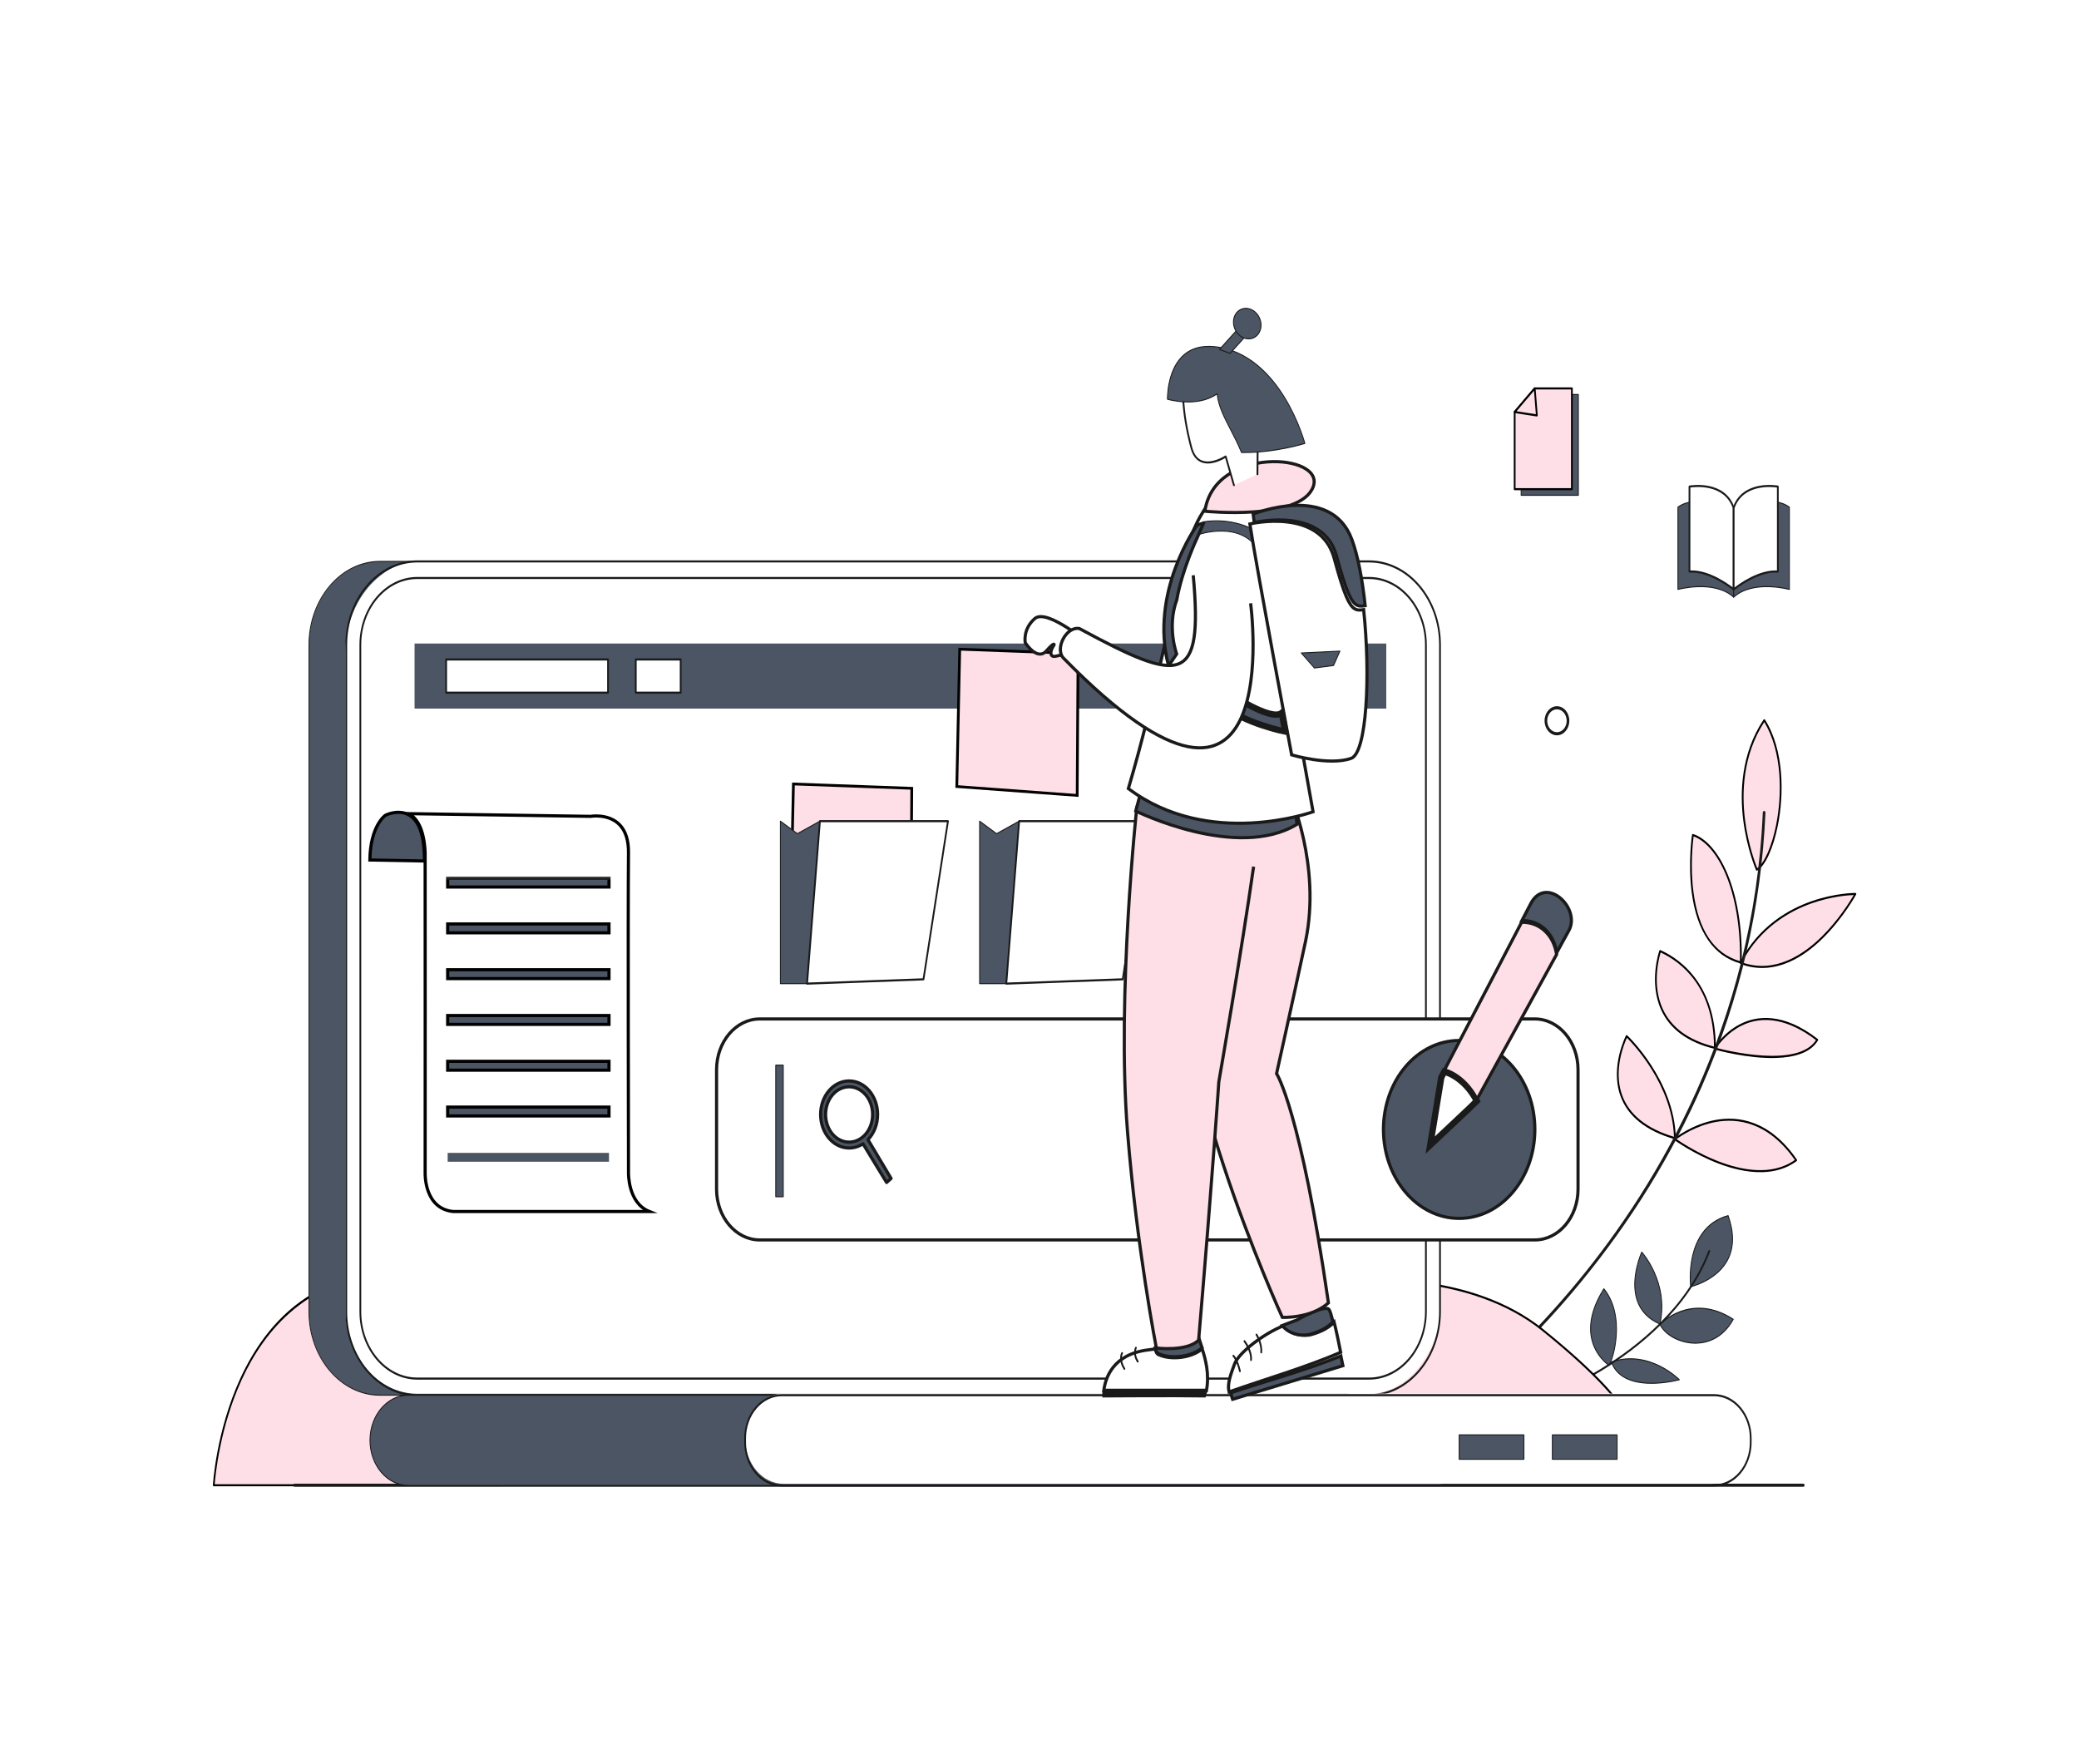 <svg width="660" height="560" viewBox="0 0 660 560" fill="none" xmlns="http://www.w3.org/2000/svg">
<rect x="0" y="0" width="660" height="560" fill="#808080" stroke="none"/>
<g clip-path="url(#clip0_3614_3554)">
<rect width="660" height="560" fill="white"/>
<mask id="mask0_3614_3554" style="mask-type:luminance" maskUnits="userSpaceOnUse" x="0" y="-167" width="660" height="778">
<path d="M660 -166.288H0V610.131H660V-166.288Z" fill="white"/>
</mask>
<g mask="url(#mask0_3614_3554)">
<mask id="mask1_3614_3554" style="mask-type:luminance" maskUnits="userSpaceOnUse" x="0" y="-167" width="660" height="778">
<path d="M0 -166.288H660V610.131H0V-166.288Z" fill="white"/>
</mask>
<g mask="url(#mask1_3614_3554)">
<path d="M533.114 437.961C533.114 437.961 515.41 442.915 511.544 432.342C523.682 428.185 533.114 437.961 533.114 437.961Z" fill="#4B5563"/>
<path d="M524.868 439.25C519.645 439.346 513.508 438.128 511.415 432.404C511.4 432.362 511.401 432.313 511.418 432.271C511.435 432.229 511.467 432.198 511.505 432.185C523.578 428.05 533.114 437.742 533.209 437.84C533.247 437.881 533.264 437.943 533.251 438.001C533.237 438.06 533.198 438.106 533.147 438.119C533.065 438.142 529.296 439.168 524.868 439.25ZM511.736 432.444C515.369 441.849 530.568 438.437 532.808 437.876C531.349 436.494 522.595 428.824 511.736 432.444Z" fill="#1A1A1A"/>
<path d="M510.722 433.329C510.722 433.329 498.837 425.667 509.161 409.094C516.455 418.086 511.763 432.668 510.722 433.329Z" fill="#4B5563"/>
<path d="M510.722 433.494C510.698 433.494 510.674 433.486 510.652 433.473C510.607 433.444 506.18 430.528 505.063 424.564C504.187 419.886 505.527 414.65 509.047 408.999C509.071 408.959 509.111 408.934 509.152 408.931C509.195 408.924 509.235 408.946 509.263 408.981C513.828 414.609 513.562 422.213 512.997 426.244C512.45 430.148 511.323 433.133 510.788 433.473C510.767 433.486 510.745 433.494 510.722 433.494ZM509.174 409.352C505.78 414.86 504.488 419.951 505.337 424.487C506.344 429.876 510.124 432.719 510.713 433.132C511.115 432.687 512.18 430.038 512.719 426.194C513.271 422.256 513.535 414.864 509.174 409.352Z" fill="#1A1A1A"/>
<path d="M521.185 397.456C521.185 397.456 513.401 414.443 526.968 420.279C529.882 406.888 521.185 397.456 521.185 397.456Z" fill="#4B5563"/>
<path d="M526.969 420.443C526.953 420.443 526.936 420.44 526.919 420.432C523.173 418.821 520.694 416.208 519.55 412.665C517.305 405.716 521.025 397.462 521.063 397.38C521.083 397.335 521.12 397.303 521.164 397.294C521.207 397.285 521.251 397.301 521.282 397.336C521.371 397.431 530.006 406.987 527.105 420.318C527.095 420.363 527.07 420.401 527.034 420.424C527.014 420.436 526.992 420.442 526.969 420.443ZM521.225 397.731C520.68 399.019 517.805 406.333 519.814 412.549C520.913 415.952 523.287 418.479 526.87 420.06C529.421 407.93 522.304 398.998 521.225 397.731Z" fill="#1A1A1A"/>
<path d="M526.959 420.382C526.959 420.382 536.76 409.993 550.242 418.793C543.595 430.75 529.796 426.363 526.959 420.382Z" fill="#4B5563"/>
<path d="M538.466 426.516C538.212 426.52 537.973 426.518 537.746 426.51C533.009 426.348 528.421 423.804 526.836 420.463C526.805 420.396 526.817 420.314 526.865 420.263C526.89 420.236 529.386 417.623 533.504 416.131C537.303 414.756 543.304 414.076 550.311 418.651C550.345 418.673 550.369 418.71 550.378 418.753C550.387 418.797 550.381 418.843 550.359 418.881C546.815 425.256 541.647 426.457 538.466 426.516ZM527.137 420.418C528.708 423.559 533.241 426.03 537.757 426.185C540.744 426.285 546.293 425.465 550.042 418.851C537.526 410.783 528.122 419.451 527.137 420.418Z" fill="#1A1A1A"/>
<path d="M536.713 408.423C536.713 408.423 534.426 389.724 548.609 385.881C555.146 404.384 536.713 408.423 536.713 408.423Z" fill="#4B5563"/>
<path d="M536.714 408.587C536.684 408.587 536.655 408.578 536.631 408.557C536.599 408.531 536.579 408.492 536.573 408.448C536.568 408.401 536.012 403.68 537.207 398.551C538.313 393.804 541.183 387.725 548.579 385.721C548.645 385.703 548.713 385.745 548.739 385.818C550.587 391.05 550.622 395.636 548.84 399.448C545.505 406.589 536.825 408.565 536.737 408.584C536.729 408.586 536.722 408.587 536.714 408.587ZM548.524 386.073C541.355 388.069 538.561 393.994 537.48 398.626C536.426 403.141 536.747 407.338 536.834 408.227C537.981 407.936 545.561 405.789 548.595 399.292C550.318 395.602 550.295 391.155 548.524 386.073Z" fill="#1A1A1A"/>
<path d="M483.66 446.784C483.535 446.786 483.419 446.69 483.386 446.542C483.347 446.368 483.437 446.188 483.587 446.141C483.701 446.105 495.124 442.466 508.022 434.611C519.906 427.373 535.512 414.973 542.363 397.004C542.425 396.837 542.591 396.763 542.732 396.835C542.873 396.907 542.938 397.1 542.874 397.266C535.956 415.413 520.236 427.909 508.267 435.196C495.315 443.082 483.844 446.737 483.729 446.772C483.706 446.78 483.683 446.783 483.66 446.784Z" fill="#1A1A1A"/>
<path d="M516.402 328.908C516.402 328.908 503.801 353.228 531.719 361.285C531.321 342.852 516.402 328.908 516.402 328.908Z" fill="#FFDFE7"/>
<path d="M531.722 361.612C531.697 361.612 531.672 361.609 531.647 361.603C522.49 358.96 516.682 354.293 514.381 347.734C511.165 338.564 516.111 328.839 516.161 328.741C516.204 328.66 516.275 328.603 516.355 328.586C516.435 328.568 516.517 328.593 516.58 328.652C516.731 328.793 531.603 342.903 532 361.272C532.002 361.375 531.963 361.473 531.893 361.539C531.844 361.584 531.783 361.61 531.722 361.612ZM516.48 329.414C515.658 331.183 512.125 339.568 514.904 347.486C517.105 353.755 522.663 358.253 531.424 360.86C530.857 344.327 518.431 331.352 516.48 329.414Z" fill="black"/>
<path d="M531.694 361.613C531.694 361.613 553.466 343.949 570.218 368.291C555.666 379.014 531.694 361.613 531.694 361.613Z" fill="#FFDFE7"/>
<path d="M559.527 372.077C554.535 372.221 549.491 370.856 545.408 369.283C537.654 366.294 531.603 361.931 531.543 361.888C531.464 361.83 531.415 361.73 531.414 361.622C531.412 361.514 531.457 361.412 531.534 361.349C531.589 361.305 537.119 356.872 544.634 355.502C551.585 354.235 561.703 355.39 570.44 368.09C570.489 368.162 570.509 368.253 570.495 368.344C570.482 368.435 570.435 368.516 570.367 368.566C567.081 370.988 563.32 371.968 559.527 372.077ZM532.217 361.599C533.642 362.582 539 366.13 545.602 368.673C552.584 371.363 562.411 373.441 569.803 368.214C561.284 356.03 551.482 354.912 544.734 356.137C538.433 357.281 533.553 360.614 532.217 361.599Z" fill="black"/>
<path d="M527.032 301.902C527.032 301.902 518.413 326.36 544.408 332.622C544.438 314.669 535.304 305.656 527.032 301.902Z" fill="#FFDFE7"/>
<path d="M544.41 332.949C544.389 332.949 544.368 332.947 544.347 332.942C535.865 330.899 530.138 326.714 527.326 320.505C523.349 311.725 526.737 301.88 526.772 301.783C526.83 301.615 526.993 301.533 527.137 301.598C530.51 303.129 535.316 306.131 539.055 311.736C542.806 317.358 544.702 324.384 544.689 332.619C544.688 332.717 544.65 332.811 544.583 332.874C544.534 332.921 544.472 332.947 544.41 332.949ZM527.193 302.331C526.668 304.038 524.359 312.55 527.827 320.2C530.523 326.145 536.004 330.187 544.124 332.216C544.01 313.125 533.611 305.325 527.193 302.331Z" fill="black"/>
<path d="M544.371 332.83C544.371 332.83 555.76 313.666 576.908 330.073C570.839 340.364 544.371 332.83 544.371 332.83Z" fill="#FFDFE7"/>
<path d="M563.745 335.828C554.801 336.085 544.965 333.334 544.299 333.145C544.211 333.12 544.14 333.046 544.107 332.948C544.076 332.849 544.088 332.739 544.14 332.651C544.258 332.452 547.096 327.748 552.599 325.001C557.674 322.467 566.037 321.244 577.067 329.806C577.195 329.904 577.227 330.105 577.14 330.253C574.764 334.283 569.436 335.664 563.745 335.828ZM544.849 332.629C548.178 333.509 570.754 339.087 576.514 330.159C568.044 323.671 559.863 322.086 552.841 325.581C548.374 327.802 545.65 331.447 544.849 332.629Z" fill="black"/>
<path d="M537.422 265.06C537.422 265.06 532.097 300.037 552.65 305.519C553.118 281.195 544.702 267.42 537.422 265.06Z" fill="#FFDFE7"/>
<path d="M552.653 305.845C552.629 305.845 552.605 305.843 552.583 305.837C544.06 303.564 538.689 295.766 537.051 283.287C535.82 273.913 537.131 265.096 537.145 265.008C537.159 264.917 537.206 264.836 537.275 264.785C537.343 264.735 537.425 264.721 537.502 264.746C545.509 267.342 553.38 282.182 552.931 305.52C552.929 305.62 552.888 305.713 552.82 305.775C552.771 305.819 552.713 305.843 552.653 305.845ZM537.651 265.483C537.421 267.238 536.534 275.005 537.612 283.196C539.215 295.388 544.18 302.755 552.373 305.103C552.713 282.634 545.298 268.274 537.651 265.483Z" fill="black"/>
<path d="M589.018 283.769C589.018 283.769 563.956 283.556 552.562 305.659C572.972 313.409 589.018 283.769 589.018 283.769Z" fill="#FFDFE7"/>
<path d="M559.945 307.25C557.419 307.323 554.92 306.898 552.472 305.968C552.391 305.938 552.329 305.868 552.299 305.775C552.27 305.684 552.278 305.581 552.322 305.496C558.255 293.987 567.921 288.603 574.985 286.114C582.627 283.421 588.962 283.441 589.024 283.443C589.125 283.444 589.217 283.508 589.265 283.61C589.313 283.714 589.31 283.838 589.256 283.938C589.215 284.012 585.146 291.466 578.624 297.868C572.472 303.907 566.127 307.071 559.945 307.25ZM552.985 305.474C563.265 309.176 572.387 303.14 578.254 297.384C583.735 292.007 587.467 285.878 588.495 284.103C586.843 284.159 581.437 284.513 575.125 286.741C568.235 289.172 558.836 294.392 552.985 305.474Z" fill="black"/>
<path d="M557.727 276.058C557.727 276.058 546.149 249.622 560.081 228.631C569.978 244.256 563.895 272.233 557.727 276.058Z" fill="#FFDFE7"/>
<path d="M557.733 276.385C557.702 276.386 557.671 276.381 557.642 276.371C557.57 276.345 557.509 276.286 557.475 276.208C557.446 276.142 554.548 269.446 553.402 260.266C552.343 251.78 552.603 239.369 559.856 228.434C559.911 228.352 559.993 228.302 560.085 228.303C560.174 228.304 560.258 228.353 560.31 228.436C566.385 238.028 566.399 252.106 564.387 262.082C562.934 269.284 560.433 274.75 557.86 276.346C557.82 276.371 557.777 276.384 557.733 276.385ZM560.073 229.184C553.172 239.842 552.933 251.882 553.962 260.145C554.953 268.112 557.279 274.183 557.852 275.595C560.164 273.895 562.488 268.609 563.834 261.94C565.792 252.229 565.812 238.59 560.073 229.184Z" fill="black"/>
<path d="M447.307 457.677C447.155 457.681 447.007 457.59 446.929 457.423C446.819 457.186 446.896 456.887 447.102 456.756C447.369 456.585 474.127 439.35 501.236 406.348C526.24 375.909 556.664 325.446 559.619 257.895C559.631 257.624 559.828 257.414 560.062 257.424C560.295 257.434 560.474 257.662 560.462 257.933C559.151 287.903 552.396 317.053 540.382 344.571C530.774 366.58 517.802 387.599 501.824 407.045C474.625 440.15 447.769 457.445 447.501 457.615C447.439 457.655 447.373 457.675 447.307 457.677Z" fill="#1A1A1A"/>
<path d="M501.071 157.216H482.903V139.963C487.794 134.209 490.536 130.984 495.427 125.23H501.071V157.216Z" fill="#4B5563"/>
<path d="M501.071 157.38H482.903C482.825 157.38 482.763 157.307 482.763 157.216V132.718C482.763 132.674 482.779 132.633 482.804 132.601L489.169 125.114C489.195 125.083 489.231 125.066 489.268 125.066H501.071C501.149 125.066 501.211 125.139 501.211 125.23V157.216C501.211 157.307 501.149 157.38 501.071 157.38ZM483.043 157.052H500.931V125.394H489.326L483.043 132.786V157.052Z" fill="#1A1A1A"/>
<path d="M434.769 406.603C434.769 406.603 467.253 404.025 489.767 422.192C512.281 440.359 515.406 447.86 515.406 447.86H424.407L434.769 406.603Z" fill="#FFDFE7"/>
<path d="M515.407 448.189H424.408C424.32 448.189 424.238 448.139 424.184 448.055C424.132 447.973 424.116 447.867 424.14 447.766L434.502 406.511C434.535 406.378 434.634 406.285 434.751 406.276C434.832 406.27 443.025 405.648 453.861 407.26C463.87 408.748 478.25 412.499 489.926 421.921C512.244 439.93 515.529 447.406 515.658 447.714C515.7 447.817 515.695 447.937 515.644 448.033C515.593 448.13 515.503 448.189 515.407 448.189ZM424.783 447.53H514.907C513.824 445.619 508.668 437.84 489.61 422.463C478.03 413.119 463.747 409.393 453.804 407.913C443.938 406.445 436.279 406.836 434.982 406.918L424.783 447.53Z" fill="black"/>
<path d="M67.863 471.456C67.863 471.456 71.519 404.143 125.917 404.143C180.315 404.143 158.496 471.456 158.496 471.456H67.863Z" fill="#FFDFE7"/>
<path d="M158.496 471.785H67.863C67.786 471.785 67.712 471.747 67.659 471.681C67.606 471.615 67.58 471.526 67.585 471.435C67.594 471.266 68.591 454.342 76.245 437.643C80.746 427.825 86.632 420 93.741 414.387C102.628 407.371 113.453 403.814 125.917 403.814C140.959 403.814 151.606 408.97 157.562 419.14C163.618 429.482 163.618 443.195 162.551 452.878C161.398 463.347 158.784 471.492 158.757 471.573C158.716 471.701 158.612 471.785 158.496 471.785ZM68.166 471.127H158.301C158.716 469.786 160.958 462.239 161.999 452.779C163.051 443.213 163.055 429.678 157.101 419.512C151.255 409.531 140.764 404.471 125.917 404.471C97.964 404.471 83.748 422.669 76.746 437.936C69.75 453.186 68.352 468.629 68.166 471.127Z" fill="black"/>
<path d="M572.471 471.95H93.486C93.253 471.95 93.066 471.728 93.066 471.456C93.066 471.184 93.253 470.964 93.486 470.964H572.471C572.703 470.964 572.89 471.184 572.89 471.456C572.89 471.728 572.703 471.95 572.471 471.95Z" fill="#1A1A1A"/>
<path d="M422.509 442.866H120.882C108.293 442.866 98.087 430.86 98.087 416.05V205.027C98.087 190.216 108.293 178.21 120.882 178.21H422.509C435.099 178.21 445.304 190.216 445.304 205.027V416.05C445.304 430.86 435.099 442.866 422.509 442.866Z" fill="#4B5563"/>
<path d="M422.757 443.031H120.635C108.125 443.031 97.947 431.059 97.947 416.342V204.735C97.947 190.019 108.125 178.046 120.635 178.046H422.757C435.267 178.046 445.444 190.019 445.444 204.735V416.342C445.444 431.059 435.267 443.031 422.757 443.031ZM120.635 178.375C108.279 178.375 98.227 190.2 98.227 204.735V416.342C98.227 430.877 108.279 442.703 120.635 442.703H422.757C435.113 442.703 445.165 430.877 445.165 416.342V204.735C445.165 190.2 435.113 178.375 422.757 178.375H120.635Z" fill="#1A1A1A"/>
<path d="M434.436 442.412H132.482C119.869 442.412 109.644 430.384 109.644 415.546V207.157C109.644 190.92 120.833 177.755 134.637 177.755H434.436C445.587 177.755 454.667 188.193 457.08 201.217C457.171 201.709 457.209 202.212 457.209 202.715V417.453C457.209 417.956 457.171 418.459 457.08 418.951C454.667 431.975 445.587 442.412 434.436 442.412Z" fill="white"/>
<path d="M434.594 443.196H132.472C119.885 443.196 109.645 431.15 109.645 416.342V204.735C109.645 189.928 119.885 177.882 132.472 177.882H434.594C447.182 177.882 457.422 189.928 457.422 204.735V416.342C457.422 431.15 447.182 443.196 434.594 443.196ZM132.472 178.539C120.193 178.539 110.204 190.291 110.204 204.735V416.342C110.204 430.786 120.193 442.538 132.472 442.538H434.594C446.873 442.538 456.862 430.786 456.862 416.342V204.735C456.862 190.291 446.873 178.539 434.594 178.539H132.472Z" fill="#1A1A1A"/>
<path d="M434.595 437.934H132.472C122.351 437.934 114.117 428.248 114.117 416.342V204.735C114.117 192.83 122.351 183.143 132.472 183.143H434.595C444.716 183.143 452.949 192.83 452.949 204.735V416.342C452.949 428.248 444.716 437.934 434.595 437.934ZM132.472 183.8C122.66 183.8 114.676 193.192 114.676 204.735V416.342C114.676 427.885 122.66 437.276 132.472 437.276H434.595C444.408 437.276 452.391 427.885 452.391 416.342V204.735C452.391 193.192 444.408 183.8 434.595 183.8H132.472Z" fill="#1A1A1A"/>
<path d="M455.364 471.524H129.637C122.91 471.524 117.457 465.109 117.457 457.195C117.457 449.282 122.91 442.866 129.637 442.866H455.364C462.091 442.866 467.544 449.282 467.544 457.195C467.544 465.109 462.091 471.524 455.364 471.524Z" fill="#4B5563"/>
<path d="M455.364 471.688H129.637C122.844 471.688 117.316 465.187 117.316 457.195C117.316 449.204 122.844 442.702 129.637 442.702H455.364C462.158 442.702 467.684 449.204 467.684 457.195C467.684 465.187 462.158 471.688 455.364 471.688ZM129.637 443.031C122.998 443.031 117.596 449.384 117.596 457.195C117.596 465.005 122.998 471.359 129.637 471.359H455.364C462.003 471.359 467.404 465.005 467.404 457.195C467.404 449.384 462.003 443.031 455.364 443.031H129.637Z" fill="#1A1A1A"/>
<path d="M543.63 471.008H248.75C242.024 471.008 236.57 464.593 236.57 456.68C236.57 448.767 242.024 442.352 248.75 442.352H543.63C550.356 442.352 555.81 448.767 555.81 456.68C555.81 464.593 550.356 471.008 543.63 471.008Z" fill="white"/>
<path d="M544.145 471.853H248.183C241.611 471.853 236.265 465.563 236.265 457.833V456.558C236.265 448.827 241.611 442.538 248.183 442.538H544.145C550.717 442.538 556.063 448.827 556.063 456.558V457.833C556.063 465.563 550.717 471.853 544.145 471.853ZM248.183 443.196C241.92 443.196 236.824 449.19 236.824 456.558V457.833C236.824 465.201 241.92 471.195 248.183 471.195H544.145C550.409 471.195 555.504 465.201 555.504 457.833V456.558C555.504 449.19 550.409 443.196 544.145 443.196H248.183Z" fill="#1A1A1A"/>
<path d="M131.608 204.275H440.087V224.925H131.608V204.275Z" fill="#4B5563"/>
<path d="M193.028 219.868H141.628V209.332H193.028V219.868Z" fill="white"/>
<path d="M193.028 220.196H141.629C141.474 220.196 141.35 220.049 141.35 219.868V209.332C141.35 209.15 141.474 209.004 141.629 209.004H193.028C193.182 209.004 193.308 209.15 193.308 209.332V219.868C193.308 220.049 193.182 220.196 193.028 220.196ZM141.908 219.538H192.749V209.66H141.908V219.538Z" fill="#1A1A1A"/>
<path d="M216.086 219.868H201.834V209.332H216.086V219.868Z" fill="white"/>
<path d="M216.085 220.196H201.835C201.68 220.196 201.555 220.049 201.555 219.868V209.332C201.555 209.15 201.68 209.004 201.835 209.004H216.085C216.24 209.004 216.365 209.15 216.365 209.332V219.868C216.365 220.049 216.24 220.196 216.085 220.196ZM202.114 219.538H215.806V209.66H202.114V219.538Z" fill="#1A1A1A"/>
<path d="M483.787 463.214H463.223V455.478H483.787V463.214Z" fill="#4B5563"/>
<path d="M483.787 463.377H463.223C463.146 463.377 463.084 463.304 463.084 463.213V455.477C463.084 455.386 463.146 455.313 463.223 455.313H483.787C483.865 455.313 483.927 455.386 483.927 455.477V463.213C483.927 463.304 483.865 463.377 483.787 463.377ZM463.363 463.049H483.648V455.642H463.363V463.049Z" fill="#1A1A1A"/>
<path d="M513.376 463.214H492.812V455.478H513.376V463.214Z" fill="#4B5563"/>
<path d="M513.376 463.377H492.812C492.735 463.377 492.672 463.304 492.672 463.213V455.477C492.672 455.386 492.735 455.313 492.812 455.313H513.376C513.453 455.313 513.516 455.386 513.516 455.477V463.213C513.516 463.304 513.453 463.377 513.376 463.377ZM492.951 463.049H513.236V455.642H492.951V463.049Z" fill="#1A1A1A"/>
<path d="M546.179 160.989C546.179 160.989 538.329 156.925 532.676 160.989V187.094C532.676 187.094 544.191 183.893 550.366 189.558V164.683C550.366 164.683 547.997 161.746 546.179 160.989Z" fill="#4B5563"/>
<path d="M550.367 189.722C550.336 189.722 550.305 189.71 550.281 189.687C544.229 184.137 532.823 187.223 532.709 187.255C532.668 187.267 532.623 187.255 532.589 187.224C532.556 187.192 532.537 187.145 532.537 187.095V160.989C532.537 160.932 532.562 160.879 532.604 160.848C538.195 156.829 545.992 160.715 546.231 160.836C548.059 161.6 550.371 164.449 550.468 164.57C550.493 164.6 550.507 164.641 550.507 164.683V189.558C550.507 189.62 550.476 189.677 550.428 189.705C550.408 189.716 550.388 189.722 550.367 189.722ZM539.867 186.045C543.322 186.045 547.326 186.717 550.227 189.226V164.749C549.915 164.371 547.773 161.827 546.133 161.144C546.13 161.143 546.127 161.141 546.124 161.139C546.046 161.099 538.336 157.189 532.816 161.081V186.89C533.536 186.71 536.43 186.045 539.867 186.045Z" fill="#1A1A1A"/>
<path d="M536.341 154.462C536.341 154.462 547.331 152.37 550.367 161.236V187.095C550.367 187.095 542.935 180.938 536.341 181.431V154.462Z" fill="white"/>
<path d="M550.367 187.424C550.31 187.424 550.254 187.404 550.206 187.364C550.133 187.303 542.776 181.278 536.359 181.759C536.279 181.764 536.206 181.733 536.149 181.67C536.093 181.608 536.062 181.521 536.062 181.43V154.463C536.062 154.301 536.161 154.164 536.296 154.138C536.407 154.117 547.543 152.106 550.627 161.112C550.64 161.152 550.646 161.193 550.646 161.235V187.095C550.646 187.218 550.588 187.33 550.496 187.387C550.455 187.412 550.411 187.424 550.367 187.424ZM537.115 181.073C542.66 181.073 548.456 185.218 550.088 186.477V161.3C547.388 153.554 538.21 154.52 536.62 154.749V181.084C536.784 181.077 536.95 181.073 537.115 181.073Z" fill="#1A1A1A"/>
<path d="M554.554 160.989C554.554 160.989 562.404 156.925 568.058 160.989V187.094C568.058 187.094 556.542 183.893 550.366 189.558V164.683C550.366 164.683 552.736 161.746 554.554 160.989Z" fill="#4B5563"/>
<path d="M550.367 189.723C550.346 189.723 550.325 189.717 550.306 189.706C550.258 189.678 550.228 189.62 550.228 189.558V164.683C550.228 164.642 550.241 164.601 550.265 164.571C550.363 164.45 552.676 161.6 554.503 160.836C554.742 160.715 562.54 156.83 568.13 160.849C568.171 160.879 568.197 160.932 568.197 160.989V187.095C568.197 187.146 568.178 187.193 568.144 187.224C568.111 187.256 568.066 187.267 568.025 187.255C567.911 187.223 556.505 184.138 550.453 189.688C550.428 189.711 550.397 189.723 550.367 189.723ZM550.507 164.75V189.227C556.295 184.22 566.472 186.529 567.918 186.891V161.082C562.398 157.189 554.687 161.099 554.61 161.139C554.607 161.141 554.604 161.143 554.601 161.144C552.96 161.828 550.818 164.372 550.507 164.75Z" fill="#1A1A1A"/>
<path d="M564.393 154.462C564.393 154.462 553.402 152.37 550.366 161.236V187.095C550.366 187.095 557.799 180.938 564.393 181.431V154.462Z" fill="white"/>
<path d="M550.366 187.424C550.322 187.424 550.278 187.412 550.238 187.387C550.145 187.33 550.087 187.218 550.087 187.095V161.235C550.087 161.193 550.094 161.151 550.108 161.112C553.191 152.106 564.326 154.117 564.438 154.138C564.573 154.163 564.673 154.301 564.673 154.462V181.43C564.673 181.521 564.64 181.608 564.585 181.67C564.528 181.733 564.453 181.764 564.375 181.759C557.956 181.277 550.601 187.303 550.527 187.364C550.479 187.404 550.424 187.424 550.366 187.424ZM550.646 161.299V186.477C552.326 185.181 558.424 180.824 564.114 181.084V154.749C562.524 154.519 553.346 153.553 550.646 161.299Z" fill="#1A1A1A"/>
<path d="M499.011 155.277H480.844V131.161C483.456 128.088 484.92 126.365 487.533 123.292H499.011V155.277Z" fill="#FFDFE7"/>
<path d="M499.012 155.606H480.844C480.689 155.606 480.564 155.459 480.564 155.277V130.779C480.564 130.692 480.594 130.608 480.646 130.547L487.011 123.059C487.064 122.997 487.135 122.963 487.209 122.963H499.012C499.167 122.963 499.291 123.11 499.291 123.292V155.277C499.291 155.459 499.167 155.606 499.012 155.606ZM481.124 154.949H498.732V123.62H487.325L481.124 130.915V154.949Z" fill="black"/>
<path d="M487.208 123.292L487.887 131.87L480.843 130.78L487.208 123.292Z" fill="#FFDFE7"/>
<path d="M487.889 132.199C487.876 132.199 487.864 132.198 487.852 132.196L480.808 131.106C480.702 131.089 480.614 131.003 480.58 130.885C480.545 130.767 480.571 130.635 480.647 130.547L487.011 123.059C487.088 122.969 487.202 122.939 487.304 122.982C487.406 123.026 487.477 123.134 487.487 123.261L488.167 131.839C488.175 131.939 488.144 132.037 488.082 132.107C488.03 132.166 487.961 132.199 487.889 132.199ZM481.443 130.54L487.578 131.49L486.985 124.019L481.443 130.54Z" fill="black"/>
<path d="M494.269 233.411C492.103 233.411 490.342 231.339 490.342 228.791C490.342 226.244 492.103 224.172 494.269 224.172C496.435 224.172 498.196 226.244 498.196 228.791C498.196 231.339 496.435 233.411 494.269 233.411ZM494.269 225.158C492.566 225.158 491.181 226.788 491.181 228.791C491.181 230.795 492.566 232.424 494.269 232.424C495.972 232.424 497.357 230.795 497.357 228.791C497.357 226.788 495.972 225.158 494.269 225.158Z" fill="#1A1A1A"/>
<path d="M241.181 323.446C233.626 323.446 227.479 330.676 227.479 339.563V377.47C227.479 386.357 233.626 393.588 241.181 393.588H487.264C494.819 393.588 500.965 386.357 500.965 377.47V339.563C500.965 330.676 494.819 323.446 487.264 323.446H241.181Z" fill="white"/>
<path d="M241.181 323.446C233.626 323.446 227.479 330.676 227.479 339.563V377.47C227.479 386.357 233.626 393.588 241.181 393.588H487.264C494.819 393.588 500.965 386.357 500.965 377.47V339.563C500.965 330.676 494.819 323.446 487.264 323.446H241.181Z" stroke="#1A1A1A" stroke-miterlimit="10"/>
<path d="M487.255 358.517C487.255 342.922 476.496 330.281 463.223 330.281C449.95 330.281 439.189 342.922 439.189 358.517C439.189 374.111 449.95 386.753 463.223 386.753C476.496 386.753 487.255 374.111 487.255 358.517Z" fill="#4B5563"/>
<path d="M487.255 358.517C487.255 342.922 476.496 330.281 463.223 330.281C449.95 330.281 439.189 342.922 439.189 358.517C439.189 374.111 449.95 386.753 463.223 386.753C476.496 386.753 487.255 374.111 487.255 358.517Z" stroke="#1A1A1A" stroke-miterlimit="10"/>
<path d="M246.27 379.881H248.661V338.12H246.27V379.881Z" fill="#4B5563"/>
<path d="M248.66 380.046H246.269C246.192 380.046 246.129 379.972 246.129 379.881V338.12C246.129 338.029 246.192 337.956 246.269 337.956H248.66C248.737 337.956 248.8 338.029 248.8 338.12V379.881C248.8 379.972 248.737 380.046 248.66 380.046ZM246.409 379.717H248.52V338.285H246.409V379.717Z" fill="#1A1A1A"/>
<path d="M275.545 361.755C277.425 359.803 278.611 356.946 278.611 353.763C278.611 347.881 274.558 343.114 269.558 343.114C264.558 343.114 260.505 347.881 260.505 353.763C260.505 359.645 264.558 364.413 269.558 364.413C271.16 364.413 272.662 363.926 273.966 363.069L281.461 375.357L282.887 374.076L275.545 361.755ZM269.558 362.541C265.438 362.541 262.098 358.612 262.098 353.763C262.098 348.916 265.438 344.984 269.558 344.984C273.68 344.984 277.021 348.916 277.021 353.763C277.021 358.612 273.68 362.541 269.558 362.541Z" fill="#4B5563"/>
<path d="M275.545 361.755C277.425 359.803 278.611 356.946 278.611 353.763C278.611 347.881 274.558 343.114 269.558 343.114C264.558 343.114 260.505 347.881 260.505 353.763C260.505 359.645 264.558 364.413 269.558 364.413C271.16 364.413 272.662 363.926 273.966 363.069L281.461 375.357L282.887 374.076L275.545 361.755ZM269.558 362.541C265.438 362.541 262.098 358.612 262.098 353.763C262.098 348.916 265.438 344.984 269.558 344.984C273.68 344.984 277.021 348.916 277.021 353.763C277.021 358.612 273.68 362.541 269.558 362.541Z" stroke="#1A1A1A" stroke-linecap="round" stroke-linejoin="round"/>
<path d="M134.776 273.306L117.415 272.991C117.549 262.054 122.333 258.801 122.333 258.801C122.333 258.801 124.792 257.533 127.52 257.914C130.703 258.358 134.253 261.054 134.683 270.647C134.717 271.39 134.748 272.28 134.776 273.306Z" fill="#4B5563"/>
<path d="M134.776 273.306L117.415 272.991C117.549 262.054 122.333 258.801 122.333 258.801C122.333 258.801 124.792 257.533 127.52 257.914C130.703 258.358 134.253 261.054 134.683 270.647C134.717 271.39 134.748 272.28 134.776 273.306Z" stroke="black" stroke-miterlimit="10"/>
<path d="M129.733 258.276C132.243 259.58 134.616 262.895 134.964 270.629C134.997 271.365 134.975 371.297 134.968 372.24C134.952 372.715 134.698 383.666 143.88 384.569L206.151 384.567C199.284 381.849 199.516 372.331 199.52 372.223C199.518 371.211 199.33 288.279 199.516 270.642C199.557 266.732 198.602 263.748 196.678 261.774C193.166 258.172 187.538 259.117 187.482 259.127C187.467 259.129 187.452 259.131 187.437 259.131L129.733 258.276Z" fill="white"/>
<path d="M129.733 258.276C132.243 259.58 134.616 262.895 134.964 270.629C134.997 271.365 134.975 371.297 134.968 372.24C134.952 372.715 134.698 383.666 143.88 384.569L206.151 384.567C199.284 381.849 199.516 372.331 199.52 372.223C199.518 371.211 199.33 288.279 199.516 270.642C199.557 266.732 198.602 263.748 196.678 261.774C193.166 258.172 187.538 259.117 187.482 259.127C187.467 259.129 187.452 259.131 187.437 259.131L129.733 258.276Z" stroke="black" stroke-miterlimit="10"/>
<path d="M486.148 286.46L483.137 292.228C488.804 292.073 493.247 296.178 494.201 302.386L497.93 295.6C502.119 288.605 491.154 277.886 486.148 286.46Z" fill="#4B5563"/>
<path d="M486.148 286.46L483.137 292.228C488.804 292.073 493.247 296.178 494.201 302.386L497.93 295.6C502.119 288.605 491.154 277.886 486.148 286.46Z" stroke="#1A1A1A" stroke-miterlimit="10"/>
<path d="M458.514 340.167L457.547 342.019L454.037 363.488L466.455 351.802L468.822 349.475C466.542 345.002 462.709 341.401 458.514 340.167Z" fill="white"/>
<path d="M458.514 340.167L457.547 342.019L454.037 363.488L466.455 351.802L468.822 349.475C466.542 345.002 462.709 341.401 458.514 340.167Z" stroke="#1A1A1A" stroke-width="2" stroke-miterlimit="10"/>
<path d="M483.05 292.765L458.596 339.592C462.791 340.826 466.625 344.426 468.904 348.9L494.16 302.961C493.202 296.73 488.74 292.61 483.05 292.765Z" fill="#FFDFE7"/>
<path d="M483.05 292.765L458.596 339.592C462.791 340.826 466.625 344.426 468.904 348.9L494.16 302.961C493.202 296.73 488.74 292.61 483.05 292.765Z" stroke="#1A1A1A" stroke-miterlimit="10"/>
<mask id="mask2_3614_3554" style="mask-type:alpha" maskUnits="userSpaceOnUse" x="140" y="278" width="57" height="111">
<path d="M196.074 278.212H140.524V388.528H196.074V278.212Z" fill="#FFA86D"/>
</mask>
<g mask="url(#mask2_3614_3554)">
<path d="M193.328 281.568H142.118V278.755H193.328V281.568Z" fill="#4B5563"/>
<path d="M193.328 281.568H142.118V278.755H193.328V281.568Z" stroke="black" stroke-miterlimit="10"/>
<path d="M193.328 296.102H142.118V293.289H193.328V296.102Z" fill="#4B5563"/>
<path d="M193.328 296.102H142.118V293.289H193.328V296.102Z" stroke="black" stroke-miterlimit="10"/>
<path d="M193.328 310.635H142.118V307.822H193.328V310.635Z" fill="#4B5563"/>
<path d="M193.328 310.635H142.118V307.822H193.328V310.635Z" stroke="black" stroke-miterlimit="10"/>
<path d="M193.328 325.168H142.118V322.355H193.328V325.168Z" fill="#4B5563"/>
<path d="M193.328 325.168H142.118V322.355H193.328V325.168Z" stroke="black" stroke-miterlimit="10"/>
<path d="M193.328 339.702H142.118V336.888H193.328V339.702Z" fill="#4B5563"/>
<path d="M193.328 339.702H142.118V336.888H193.328V339.702Z" stroke="black" stroke-miterlimit="10"/>
<path d="M193.328 354.235H142.118V351.422H193.328V354.235Z" fill="#4B5563"/>
<path d="M193.328 354.235H142.118V351.422H193.328V354.235Z" stroke="black" stroke-miterlimit="10"/>
<path d="M193.328 368.769H142.118V365.956H193.328V368.769Z" fill="#4B5563"/>
</g>
</g>
<mask id="mask3_3614_3554" style="mask-type:luminance" maskUnits="userSpaceOnUse" x="0" y="-167" width="660" height="778">
<path d="M0 -166.288H660V610.131H0V-166.288Z" fill="white"/>
</mask>
<g mask="url(#mask3_3614_3554)">
<path d="M251.881 248.857L251.626 260.804L250.951 292.447L289.175 295.267L289.449 250.233L251.881 248.857Z" fill="#FFDFE7"/>
<path d="M251.881 248.857L251.626 260.804L250.951 292.447L289.175 295.267L289.449 250.233L251.881 248.857Z" stroke="black" stroke-width="0.872" stroke-miterlimit="10"/>
<path d="M304.674 206.076L304.419 218.024L303.744 249.667L341.968 252.486L342.242 207.452L304.674 206.076Z" fill="#FFDFE7"/>
<path d="M304.674 206.076L304.419 218.024L303.744 249.667L341.968 252.486L342.242 207.452L304.674 206.076Z" stroke="black" stroke-width="0.872" stroke-miterlimit="10"/>
<path d="M310.989 260.657L316.369 264.642L323.542 260.657L319.458 312.227H310.989V260.657Z" fill="#4B5563"/>
<path d="M319.457 312.392H310.988C310.911 312.392 310.849 312.317 310.849 312.227V260.658C310.849 260.597 310.876 260.542 310.921 260.513C310.965 260.484 311.02 260.487 311.063 260.518L316.378 264.455L323.482 260.508C323.527 260.484 323.581 260.489 323.622 260.522C323.663 260.557 323.686 260.614 323.681 260.672L319.596 312.242C319.59 312.327 319.529 312.392 319.457 312.392ZM311.128 312.062H319.33L323.38 260.929L316.428 264.791C316.385 264.815 316.334 264.811 316.294 264.782L311.128 260.955V312.062Z" fill="#1A1A1A"/>
<path d="M323.542 260.657H364.191L356.42 310.863L319.457 312.227L323.542 260.657Z" fill="white"/>
<path d="M319.457 312.555C319.38 312.555 319.306 312.518 319.253 312.452C319.198 312.383 319.17 312.29 319.178 312.196L323.263 260.626C323.276 260.458 323.397 260.328 323.542 260.328H364.191C364.273 260.328 364.352 260.372 364.405 260.446C364.458 260.521 364.48 260.62 364.466 260.716L356.694 310.92C356.67 311.073 356.56 311.185 356.428 311.19L319.466 312.554C319.463 312.555 319.46 312.555 319.457 312.555ZM323.796 260.985L319.764 311.886L356.185 310.542L363.855 260.985H323.796Z" fill="#1A1A1A"/>
<path d="M247.74 260.657L253.12 264.642L260.293 260.657L256.209 312.227H247.74V260.657Z" fill="#4B5563"/>
<path d="M256.209 312.392H247.74C247.663 312.392 247.601 312.317 247.601 312.227V260.658C247.601 260.597 247.628 260.542 247.673 260.513C247.717 260.484 247.772 260.487 247.815 260.518L253.13 264.455L260.234 260.508C260.279 260.484 260.333 260.489 260.374 260.522C260.415 260.557 260.438 260.614 260.433 260.672L256.348 312.242C256.341 312.327 256.281 312.392 256.209 312.392ZM247.88 312.062H256.082L260.132 260.929L253.18 264.791C253.137 264.815 253.086 264.811 253.046 264.782L247.88 260.955V312.062Z" fill="#1A1A1A"/>
<path d="M260.294 260.657H300.943L293.172 310.863L256.209 312.227L260.294 260.657Z" fill="white"/>
<path d="M256.209 312.555C256.132 312.555 256.059 312.518 256.006 312.452C255.951 312.383 255.923 312.29 255.931 312.196L260.016 260.626C260.029 260.458 260.149 260.328 260.294 260.328H300.943C301.026 260.328 301.104 260.372 301.157 260.446C301.211 260.521 301.233 260.62 301.218 260.716L293.446 310.92C293.423 311.073 293.312 311.185 293.181 311.19L256.218 312.554C256.215 312.555 256.212 312.555 256.209 312.555ZM260.549 260.985L256.517 311.886L292.937 310.542L300.607 260.985H260.549Z" fill="#1A1A1A"/>
<path d="M390.697 442.118C391.01 443.377 391.303 444.177 391.303 444.177L426.31 433.516C426.31 433.516 426.06 432.25 425.679 430.426C414.24 435.061 402.46 438.199 390.697 442.118Z" fill="#4B5563"/>
<path d="M390.697 442.118C391.01 443.377 391.303 444.177 391.303 444.177L426.31 433.516C426.31 433.516 426.06 432.25 425.679 430.426C414.24 435.061 402.46 438.199 390.697 442.118Z" stroke="#1A1A1A" stroke-miterlimit="10"/>
<path d="M415.726 423.771C412.607 424.211 409.486 423.351 407.403 420.859C401.433 423.21 393.271 429.267 391.901 433.011C390.59 436.596 389.573 439.282 390.172 441.837C402.087 437.623 414.016 434.227 425.607 429.269C425.071 426.54 424.267 422.619 423.533 419.679C421.496 421.907 418.292 423.143 415.726 423.771Z" fill="white"/>
<path d="M415.726 423.771C412.607 424.211 409.486 423.351 407.403 420.859C401.433 423.21 393.271 429.267 391.901 433.011C390.59 436.596 389.573 439.282 390.172 441.837C402.087 437.623 414.016 434.227 425.607 429.269C425.071 426.54 424.267 422.619 423.533 419.679C421.496 421.907 418.292 423.143 415.726 423.771Z" stroke="#1A1A1A" stroke-miterlimit="10"/>
<path d="M411.627 419.059C411.627 419.059 409.725 419.709 407.043 420.765C409.128 423.261 412.249 424.122 415.37 423.679C417.938 423.051 421.144 421.812 423.182 419.58C422.711 417.697 422.269 416.215 421.944 415.711C420.756 413.868 411.627 419.059 411.627 419.059Z" fill="#4B5563"/>
<path d="M411.627 419.059C411.627 419.059 409.725 419.709 407.043 420.765C409.128 423.261 412.249 424.122 415.37 423.679C417.938 423.051 421.144 421.812 423.182 419.58C422.711 417.697 422.269 416.215 421.944 415.711C420.756 413.868 411.627 419.059 411.627 419.059Z" stroke="#1A1A1A" stroke-miterlimit="10"/>
<path d="M393.548 435.54C393.455 435.509 393.378 435.423 393.352 435.307C392.536 431.785 391.38 430.639 391.368 430.629C391.248 430.512 391.229 430.306 391.328 430.166C391.425 430.026 391.602 430.007 391.722 430.123C391.775 430.173 393.031 431.416 393.894 435.141C393.934 435.317 393.846 435.496 393.696 435.543C393.646 435.558 393.595 435.556 393.548 435.54Z" fill="#1A1A1A"/>
<path d="M397.09 432.009C396.95 431.975 396.853 431.823 396.867 431.653C397.106 428.901 394.885 425.995 394.862 425.966C394.758 425.832 394.766 425.624 394.88 425.5C394.995 425.378 395.173 425.388 395.276 425.522C395.375 425.649 397.69 428.672 397.425 431.719C397.409 431.9 397.272 432.032 397.118 432.014C397.108 432.012 397.099 432.011 397.09 432.009Z" fill="#1A1A1A"/>
<path d="M400.359 429.602C400.212 429.582 400.106 429.427 400.119 429.25C400.336 426.469 398.678 423.891 398.661 423.865C398.568 423.722 398.592 423.514 398.713 423.4C398.835 423.286 399.01 423.31 399.103 423.453C399.176 423.566 400.908 426.263 400.672 429.298C400.658 429.48 400.523 429.617 400.37 429.604L400.359 429.602Z" fill="#1A1A1A"/>
<path d="M378.263 296.672C367.176 330.853 407.093 418.167 407.093 418.167C407.093 418.167 416.159 418.6 421.724 413.573C412.882 352.379 405.26 340.787 405.26 340.787C405.26 340.787 409.967 319.682 414.474 298.735C419.506 274.478 409.389 252.052 409.389 252.052L381.508 259.1L378.263 296.672Z" fill="#FFDFE7"/>
<path d="M378.263 296.672C367.176 330.853 407.093 418.167 407.093 418.167C407.093 418.167 416.159 418.6 421.724 413.573C412.882 352.379 405.26 340.787 405.26 340.787C405.26 340.787 409.967 319.682 414.474 298.735C419.506 274.478 409.389 252.052 409.389 252.052L381.508 259.1L378.263 296.672Z" stroke="#1A1A1A" stroke-miterlimit="10"/>
<path d="M367.982 429.756C371.891 431.481 378.365 430.692 381.612 427.83C381.103 426.259 380.62 424.947 380.394 423.961C379.647 420.711 379.778 425.827 366.707 427.866C366.915 428.806 367.262 429.586 367.982 429.756Z" fill="#4B5563"/>
<path d="M367.982 429.756C371.891 431.481 378.365 430.692 381.612 427.83C381.103 426.259 380.62 424.947 380.394 423.961C379.647 420.711 379.778 425.827 366.707 427.866C366.915 428.806 367.262 429.586 367.982 429.756Z" stroke="#1A1A1A" stroke-miterlimit="10"/>
<path d="M381.637 428.158C378.389 431.021 371.916 431.81 368.006 430.085C367.287 429.916 366.938 429.135 366.731 428.195C366.05 428.301 365.335 428.399 364.58 428.487C353.149 429.818 350.849 437.648 350.413 441.479H382.99C383.985 436.244 382.746 431.582 381.637 428.158Z" fill="white"/>
<path d="M381.637 428.158C378.389 431.021 371.916 431.81 368.006 430.085C367.287 429.916 366.938 429.135 366.731 428.195C366.05 428.301 365.335 428.399 364.58 428.487C353.149 429.818 350.849 437.648 350.413 441.479H382.99C383.985 436.244 382.746 431.582 381.637 428.158Z" stroke="#1A1A1A" stroke-miterlimit="10"/>
<path d="M350.512 441.315C350.422 442.176 350.429 442.817 350.437 443.095C352.269 443.082 372.307 442.941 382.352 443.094C382.522 442.517 382.666 441.932 382.79 441.315H350.512Z" fill="#1A1A1A"/>
<path d="M350.512 441.315C350.422 442.176 350.429 442.817 350.437 443.095C352.269 443.082 372.307 442.941 382.352 443.094C382.522 442.517 382.666 441.932 382.79 441.315H350.512Z" stroke="#1A1A1A" stroke-miterlimit="10"/>
<path d="M356.949 434.819C356.863 434.819 356.778 434.773 356.723 434.684C354.769 431.546 355.935 429.427 355.986 429.338C356.071 429.187 356.245 429.146 356.373 429.249C356.501 429.349 356.536 429.552 356.451 429.703C356.408 429.781 355.466 431.553 357.174 434.295C357.265 434.442 357.238 434.648 357.114 434.755C357.064 434.799 357.006 434.819 356.949 434.819Z" fill="#1A1A1A"/>
<path d="M361.198 432.513C361.115 432.513 361.031 432.469 360.976 432.385C359.356 429.92 360.313 427.764 360.354 427.674C360.427 427.513 360.597 427.453 360.733 427.54C360.868 427.626 360.919 427.825 360.846 427.984C360.813 428.06 360.028 429.867 361.419 431.984C361.513 432.127 361.491 432.334 361.369 432.444C361.318 432.491 361.257 432.513 361.198 432.513Z" fill="#1A1A1A"/>
<path d="M397.97 275.093C394.152 301.992 386.923 343.422 386.923 343.422C386.923 343.422 385 372.676 380.517 425.411C376.75 429.128 367.098 427.898 367.098 427.898C367.098 427.898 360.898 396.327 357.932 359.122C354.475 315.739 360.889 256.303 360.889 256.303C360.889 256.303 366.669 256.303 372.652 256.303" fill="#FFDFE7"/>
<path d="M397.97 275.093C394.152 301.992 386.923 343.422 386.923 343.422C386.923 343.422 385 372.676 380.517 425.411C376.75 429.128 367.098 427.898 367.098 427.898C367.098 427.898 360.898 396.327 357.932 359.122C354.475 315.739 360.889 256.303 360.889 256.303C360.889 256.303 366.669 256.303 372.652 256.303" stroke="#1A1A1A" stroke-miterlimit="10"/>
<path d="M360.553 257.446C360.553 257.446 392.684 273.291 411.765 261.637L411.045 256.386L362.142 251.5L360.553 257.446Z" fill="#4B5563"/>
<path d="M360.553 257.446C360.553 257.446 392.684 273.291 411.765 261.637L411.045 256.386L362.142 251.5L360.553 257.446Z" stroke="#1A1A1A" stroke-miterlimit="10"/>
<path d="M384.957 158.273C384.957 158.273 379.956 163.74 377.44 172.491C372.517 189.62 367.212 219.893 358.211 250.315C383.817 269.613 416.846 257.679 416.846 257.679L399.712 162.05C399.712 162.05 400.464 154.596 384.957 158.273Z" fill="white"/>
<path d="M384.957 158.273C384.957 158.273 379.956 163.74 377.44 172.491C372.517 189.62 367.212 219.893 358.211 250.315C383.817 269.613 416.846 257.679 416.846 257.679L399.712 162.05C399.712 162.05 400.464 154.596 384.957 158.273Z" stroke="#1A1A1A" stroke-miterlimit="10"/>
<path d="M382.511 162.279C382.511 162.279 412.69 165.36 416.858 154.599C421.026 143.839 385.431 141.515 382.511 162.279Z" fill="#FFDFE7"/>
<path d="M382.511 162.279C382.511 162.279 412.69 165.36 416.858 154.599C421.026 143.839 385.431 141.515 382.511 162.279Z" stroke="#1A1A1A" stroke-miterlimit="10"/>
<path d="M433.392 192.266C431.242 192.618 429.865 192.516 428.027 188.243C426.994 185.846 425.819 182.139 424.279 176.464C420.034 160.818 398.587 165.777 398.186 165.874L398.182 165.872C397.992 164.638 397.866 163.724 397.813 163.188C397.813 163.188 422.409 153.167 429.139 171.174C431.089 176.394 432.515 184.017 433.392 192.266Z" fill="#4B5563"/>
<path d="M433.392 192.266C431.242 192.618 429.865 192.516 428.027 188.243C426.994 185.846 425.819 182.139 424.279 176.464C420.034 160.818 398.587 165.777 398.186 165.874L398.182 165.872C397.992 164.638 397.866 163.724 397.813 163.188C397.813 163.188 422.409 153.167 429.139 171.174C431.089 176.394 432.515 184.017 433.392 192.266Z" stroke="#1A1A1A" stroke-miterlimit="10"/>
<path d="M380.059 169.814C380.059 169.814 394.432 164.519 400.101 175.575L404.932 173.199C404.932 173.199 396.643 163.395 381.847 165.67C380.194 166.931 380.059 169.814 380.059 169.814Z" fill="#4B5563"/>
<path d="M400.083 175.73C400.042 175.72 400.004 175.691 399.982 175.647C394.437 164.828 380.252 169.904 380.11 169.956C380.065 169.973 380.014 169.963 379.975 169.93C379.935 169.896 379.912 169.845 379.914 169.793C379.92 169.673 380.073 166.824 381.756 165.539C381.772 165.526 381.792 165.518 381.812 165.515C396.518 163.255 404.951 173.01 405.035 173.109C405.066 173.145 405.08 173.194 405.074 173.24C405.068 173.286 405.04 173.324 405.001 173.344L400.17 175.721C400.142 175.735 400.112 175.737 400.083 175.73ZM391.863 168.905C395.031 169.681 398.131 171.529 400.156 175.386L404.699 173.15C403.565 171.925 395.423 163.745 381.906 165.809C380.613 166.819 380.289 168.896 380.216 169.597C381.343 169.226 386.692 167.636 391.863 168.905Z" fill="#1A1A1A"/>
<path d="M428.93 240.73C421.903 243.166 410.048 239.618 410.048 239.618C410.048 239.618 399.046 181.026 396.782 166.312C397.193 166.213 419.195 161.113 423.553 177.234C425.134 183.081 426.339 186.901 427.399 189.371C429.285 193.774 430.698 193.88 432.904 193.518C435.109 214.329 433.92 238.997 428.93 240.73Z" fill="white"/>
<path d="M428.93 240.73C421.903 243.166 410.048 239.618 410.048 239.618C410.048 239.618 399.046 181.026 396.782 166.312C397.193 166.213 419.195 161.113 423.553 177.234C425.134 183.081 426.339 186.901 427.399 189.371C429.285 193.774 430.698 193.88 432.904 193.518C435.109 214.329 433.92 238.997 428.93 240.73Z" stroke="#1A1A1A" stroke-miterlimit="10"/>
<path d="M417.274 212.043L413.102 207.277L425.368 206.688L423.344 211.238L417.274 212.043Z" fill="#4B5563"/>
<path d="M417.254 212.197C417.225 212.189 417.198 212.173 417.176 212.148L413.003 207.378C412.963 207.333 412.949 207.27 412.966 207.214C412.983 207.159 413.028 207.123 413.082 207.12L425.352 206.531C425.402 206.53 425.454 206.558 425.485 206.606C425.515 206.655 425.52 206.716 425.499 206.765L423.475 211.318C423.456 211.36 423.419 211.389 423.375 211.395L417.304 212.2C417.287 212.202 417.27 212.201 417.254 212.197ZM413.412 207.417L417.318 211.881L423.248 211.095L425.133 206.855L413.412 207.417Z" fill="#1A1A1A"/>
<path d="M379.845 166.963C379.845 166.963 364.81 187.92 370.963 211.381L373.545 207.59C373.545 207.59 370.375 199.05 373.585 190.39C375.255 180.85 380.042 170.748 380.042 170.748L382.013 166.22C382.013 166.22 380.693 166.157 379.845 166.963Z" fill="#4B5563"/>
<path d="M379.845 166.963C379.845 166.963 364.81 187.92 370.963 211.381L373.545 207.59C373.545 207.59 370.375 199.05 373.585 190.39C375.255 180.85 380.042 170.748 380.042 170.748L382.013 166.22C382.013 166.22 380.693 166.157 379.845 166.963Z" stroke="#1A1A1A" stroke-miterlimit="10"/>
<path d="M389.836 219.827C389.836 219.827 403.533 229.146 406.911 226.304L408.031 232.247C408.031 232.247 394.859 229.574 388.548 223.998C389.256 221.674 389.836 219.827 389.836 219.827Z" fill="#4B5563"/>
<path d="M389.836 219.827C389.836 219.827 403.533 229.146 406.911 226.304L408.031 232.247C408.031 232.247 394.859 229.574 388.548 223.998C389.256 221.674 389.836 219.827 389.836 219.827Z" stroke="#1A1A1A" stroke-width="2" stroke-miterlimit="10"/>
<path d="M346.277 204.787C346.277 204.787 332.455 192.957 328.523 196.344C324.591 199.73 325.487 204.047 325.487 204.047C325.487 204.047 329.248 209.884 332.128 206.662C335.008 203.439 334.62 204.733 334.62 204.733C334.62 204.733 333.015 206.927 333.854 208.026C334.692 209.125 337.209 207.053 338.747 208.252C340.285 209.45 344.867 208.277 346.277 204.787Z" fill="white"/>
<path d="M346.277 204.787C346.277 204.787 332.455 192.957 328.523 196.344C324.591 199.73 325.487 204.047 325.487 204.047C325.487 204.047 329.248 209.884 332.128 206.662C335.008 203.439 334.62 204.733 334.62 204.733C334.62 204.733 333.015 206.927 333.854 208.026C334.692 209.125 337.209 207.053 338.747 208.252C340.285 209.45 344.867 208.277 346.277 204.787Z" stroke="#1A1A1A" stroke-miterlimit="10"/>
<path d="M397.021 191.506C397.021 191.506 409.175 281.907 337.641 208.926C334.794 206.07 338.39 198.761 342.655 199.519C375.01 217.024 381.998 217.63 378.805 182.61" fill="white"/>
<path d="M397.021 191.506C397.021 191.506 409.175 281.907 337.641 208.926C334.794 206.07 338.39 198.761 342.655 199.519C375.01 217.024 381.998 217.63 378.805 182.61" stroke="#1A1A1A" stroke-miterlimit="10"/>
<path d="M391.726 154.011L389.107 144.915C389.107 144.915 380.556 150.618 378.241 142.235C375.925 133.853 371.478 111.374 384.245 111.342C397.011 111.309 399.313 135.409 399.313 135.409L399.188 150.528L391.726 154.011Z" fill="white"/>
<path d="M391.677 154.317C391.574 154.286 391.485 154.197 391.45 154.077L388.949 145.396C387.827 146.067 384.073 148.055 381.101 146.626C379.616 145.912 378.561 144.457 377.965 142.299C377.047 138.978 372.713 122.028 377.507 114.559C379.007 112.221 381.265 111.032 384.216 111.024C389.576 111.011 393.939 115.245 396.834 123.272C398.996 129.267 399.595 135.345 399.601 135.405C399.602 135.418 399.602 135.431 399.603 135.444L399.478 150.56C399.475 150.736 399.344 150.863 399.184 150.845C399.022 150.826 398.895 150.667 398.896 150.491L399.021 135.394C398.943 134.628 396.459 111.636 384.274 111.667C381.505 111.674 379.392 112.783 377.992 114.964C373.343 122.207 377.617 138.896 378.521 142.168C379.057 144.113 379.989 145.417 381.287 146.041C384.473 147.57 388.895 144.663 388.939 144.634C389.015 144.584 389.111 144.576 389.198 144.62C389.286 144.661 389.355 144.744 389.383 144.843L392.002 153.937C392.052 154.11 391.969 154.282 391.816 154.321C391.769 154.333 391.722 154.33 391.677 154.317Z" fill="#1A1A1A"/>
<path d="M370.629 126.732C370.629 126.732 380.072 129.566 386.393 124.987C386.953 131.005 391.228 136.472 394.115 143.629C404.826 143.802 414.247 140.742 414.247 140.742C414.247 140.742 406.656 112.212 385.601 110.049C370.099 108.457 370.629 126.732 370.629 126.732Z" fill="#4B5563"/>
<path d="M394.092 143.781C394.047 143.768 394.008 143.732 393.988 143.682C392.947 141.103 391.734 138.76 390.561 136.494C388.579 132.663 386.703 129.04 386.279 125.261C380.007 129.608 370.764 126.93 370.604 126.882L370.603 126.882C370.537 126.862 370.488 126.795 370.486 126.722C370.483 126.636 370.292 118.086 375.05 113.2C377.63 110.55 381.18 109.437 385.601 109.891C396.539 111.014 403.785 119.341 407.938 126.128C412.43 133.47 414.367 140.642 414.387 140.713C414.407 140.793 414.371 140.871 414.302 140.893C414.208 140.924 404.739 143.959 394.128 143.787C394.116 143.787 394.104 143.785 394.092 143.781ZM386.417 124.836C386.428 124.839 386.439 124.843 386.45 124.85C386.496 124.877 386.529 124.929 386.534 124.985C386.889 128.794 388.791 132.469 390.805 136.36C391.967 138.604 393.166 140.922 394.204 143.476C404.075 143.617 412.933 140.986 414.075 140.632C413.781 139.592 411.82 133.006 407.702 126.277C403.588 119.557 396.415 111.314 385.601 110.202C381.261 109.756 377.78 110.844 375.256 113.436C370.898 117.91 370.764 125.534 370.768 126.614C371.867 126.913 380.485 129.072 386.306 124.853C386.338 124.83 386.379 124.824 386.417 124.836Z" fill="#1A1A1A"/>
<path d="M396.295 105.736L390.475 112.174L387.133 110.936L393.192 104.199L396.295 105.736Z" fill="#4B5563"/>
<path d="M390.452 112.327C390.449 112.326 390.445 112.325 390.443 112.325L387.1 111.086C387.051 111.068 387.012 111.023 386.997 110.968C386.981 110.913 386.994 110.856 387.027 110.818L393.086 104.081C393.124 104.037 393.185 104.028 393.24 104.054L396.344 105.592C396.389 105.615 396.424 105.66 396.435 105.712C396.447 105.765 396.435 105.818 396.402 105.854L390.583 112.292C390.55 112.329 390.5 112.342 390.452 112.327ZM387.403 110.873L390.427 111.993L396.045 105.779L393.235 104.387L387.403 110.873Z" fill="#1A1A1A"/>
<path d="M400.265 104.008C400.678 101.431 399.082 98.765 396.699 98.053C394.317 97.341 392.051 98.852 391.638 101.429C391.224 104.006 392.821 106.672 395.203 107.384C397.585 108.096 399.851 106.584 400.265 104.008Z" fill="#4B5563"/>
<path d="M395.178 107.537C392.722 106.803 391.07 104.044 391.496 101.387C391.922 98.73 394.267 97.165 396.724 97.9C399.18 98.634 400.832 101.393 400.406 104.05C399.98 106.707 397.635 108.271 395.178 107.537ZM396.675 98.206C394.374 97.519 392.178 98.984 391.779 101.471C391.38 103.959 392.927 106.543 395.228 107.23C397.527 107.918 399.724 106.453 400.123 103.965C400.522 101.478 398.975 98.894 396.675 98.206Z" fill="#1A1A1A"/>
</g>
</g>
</g>
<defs>
<clipPath id="clip0_3614_3554">
<rect width="660" height="560" fill="white"/>
</clipPath>
</defs>
</svg>
